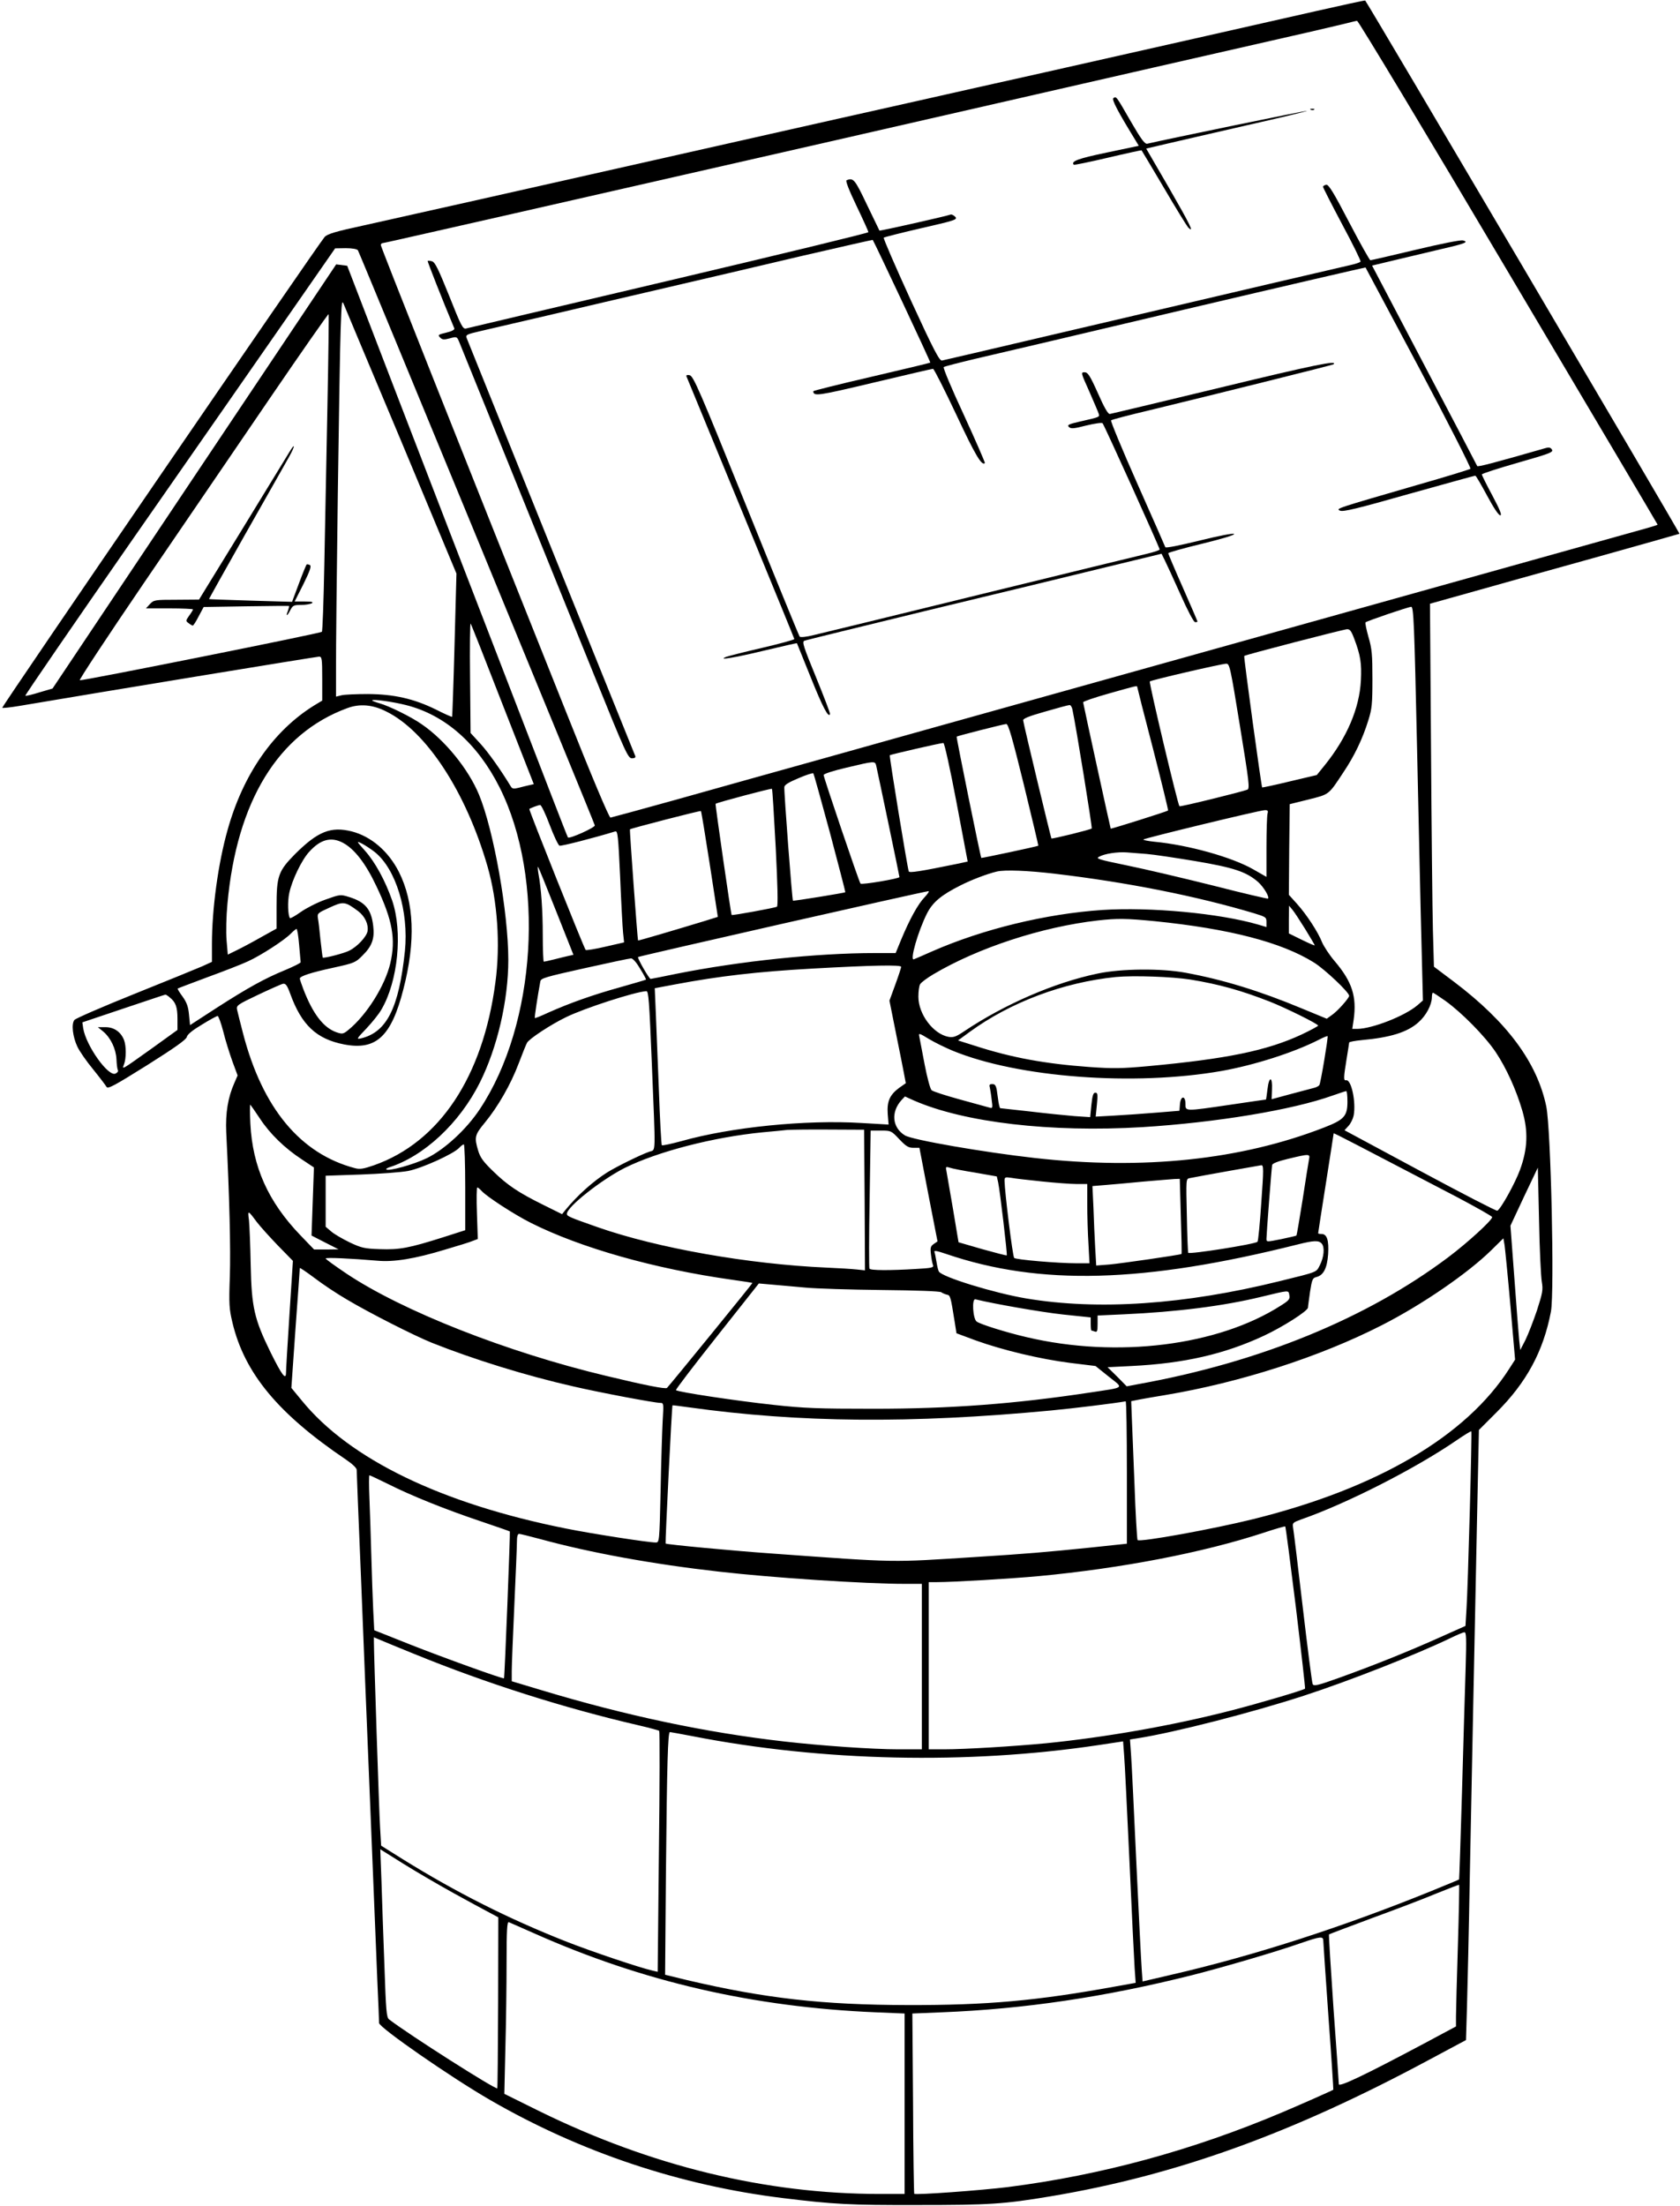 <?xml version="1.0" standalone="no"?>
<!DOCTYPE svg PUBLIC "-//W3C//DTD SVG 20010904//EN"
 "http://www.w3.org/TR/2001/REC-SVG-20010904/DTD/svg10.dtd">
<svg version="1.0" xmlns="http://www.w3.org/2000/svg"
 width="975pt" height="1280pt" viewBox="0 0 975 1280"
 preserveAspectRatio="xMidYMid meet">
<g transform="translate(0,1280) scale(0.1,-0.1)"
fill="#000000" stroke="none">
<path d="M7635 12735 c-290 -66 -889 -201 -1577 -356 -219 -49 -578 -129 -798
-179 -220 -49 -579 -130 -797 -179 -915 -206 -1321 -298 -1718 -387 -231 -52
-514 -115 -630 -141 -167 -36 -214 -50 -231 -68 -33 -36 -1876 -2726 -1871
-2732 3 -2 47 2 99 11 525 89 1726 286 1740 286 16 0 18 -12 18 -127 l0 -128
-48 -29 c-236 -147 -411 -399 -501 -721 -55 -194 -91 -459 -91 -663 l0 -103
-57 -26 c-32 -14 -209 -86 -393 -160 -184 -74 -341 -142 -348 -151 -19 -23
-10 -98 17 -155 12 -26 53 -85 91 -131 38 -47 73 -93 78 -102 8 -14 43 5 235
125 160 101 227 148 231 164 3 15 34 40 88 72 45 28 86 50 91 50 5 0 20 -41
33 -91 12 -50 37 -128 53 -173 l30 -81 -19 -44 c-37 -83 -52 -174 -47 -286 19
-379 26 -679 21 -835 -6 -162 -4 -189 15 -269 70 -294 266 -530 659 -795 37
-25 62 -49 62 -59 0 -10 11 -290 25 -623 13 -332 38 -944 55 -1359 17 -415 35
-858 40 -985 6 -126 10 -236 10 -243 0 -26 416 -315 645 -447 522 -302 1102
-496 1700 -569 292 -36 387 -41 780 -40 420 0 500 5 770 50 730 122 1401 364
2196 791 l217 116 6 201 c3 111 11 444 16 741 6 297 15 747 20 1000 5 253 15
716 21 1029 l12 569 101 101 c175 174 273 355 317 586 21 115 0 1057 -27 1190
-53 255 -227 490 -535 723 l-117 88 -6 212 c-3 117 -8 590 -11 1053 l-6 841
218 61 c120 34 445 125 723 202 278 78 506 142 507 143 3 4 -1817 3092 -1824
3094 -5 1 -134 -27 -288 -62z m1119 -1516 c476 -803 866 -1461 866 -1463 0 -2
-26 -10 -57 -19 -93 -26 -1550 -433 -3853 -1077 -234 -65 -650 -182 -925 -259
-275 -77 -664 -185 -865 -242 -201 -56 -371 -102 -377 -103 -8 -1 -111 244
-256 609 -647 1619 -1077 2703 -1077 2713 0 7 6 12 14 12 8 0 1177 266 2598
590 1421 325 2664 609 2763 631 99 23 203 47 230 54 28 7 55 14 61 14 7 1 402
-656 878 -1460z m-6677 129 c9 -13 1369 -3312 1375 -3337 3 -12 -147 -80 -156
-70 -2 2 -44 110 -94 239 -247 639 -977 2530 -1075 2787 l-112 291 -32 4 -32
4 -823 -1230 -823 -1231 -75 -22 c-41 -13 -79 -22 -83 -20 -4 1 281 416 633
922 353 506 759 1090 903 1297 l262 377 61 1 c38 0 65 -5 71 -12z m254 -1114
l318 -762 -11 -413 c-6 -228 -13 -416 -14 -418 -2 -2 -45 17 -96 43 -127 62
-241 88 -393 89 -66 0 -135 -3 -152 -7 l-33 -8 0 149 c-1 262 20 1802 27 1983
6 165 7 173 20 140 8 -19 158 -378 334 -796z m-431 195 c-6 -299 -14 -711 -18
-916 -4 -204 -10 -375 -14 -379 -9 -9 -1388 -285 -1405 -281 -6 1 162 256 374
567 212 311 538 789 725 1063 187 274 342 496 345 494 2 -3 -1 -249 -7 -548z
m6324 -1971 c10 -453 21 -967 26 -1143 l8 -320 -31 -27 c-73 -63 -263 -137
-350 -138 l-29 0 8 53 c19 135 -9 221 -110 340 -31 36 -63 86 -73 109 -23 59
-90 162 -147 225 l-46 51 2 263 3 263 109 27 c122 31 115 25 202 157 64 95
112 195 145 302 21 66 24 95 24 240 0 142 -3 176 -23 244 -12 43 -20 81 -17
85 9 8 246 89 265 90 14 1 18 -92 34 -821z m-5307 254 l181 -462 -27 -6 c-14
-3 -42 -10 -61 -15 -28 -7 -37 -6 -45 7 -60 99 -132 200 -178 250 l-56 61 -3
321 c-2 176 0 318 3 314 4 -4 87 -215 186 -470z m4942 383 c37 -98 44 -143 39
-243 -8 -161 -81 -332 -209 -491 l-47 -58 -157 -37 c-86 -21 -158 -36 -160
-35 -5 7 -108 759 -104 763 7 7 572 153 596 155 17 1 25 -9 42 -54z m-663
-507 c53 -325 58 -364 43 -370 -34 -13 -390 -101 -394 -96 -10 10 -178 718
-172 724 8 8 410 101 443 103 20 1 24 -16 80 -361z m-596 226 c0 -3 41 -165
92 -360 50 -195 89 -355 87 -357 -11 -7 -331 -108 -333 -105 -2 3 -156 709
-160 733 0 5 67 28 149 51 163 46 165 47 165 38z m-4244 -105 c227 -57 415
-223 543 -477 266 -529 214 -1374 -114 -1867 -77 -117 -204 -234 -308 -285
-74 -36 -223 -78 -235 -65 -3 2 4 7 14 11 204 64 411 257 529 493 101 202 165
476 165 711 0 275 -85 754 -170 959 -61 148 -198 317 -333 409 -61 43 -192
107 -244 121 -24 7 -43 14 -43 17 0 9 122 -8 196 -27z m-115 -37 c233 -114
463 -466 588 -898 58 -200 76 -455 46 -675 -72 -546 -324 -926 -704 -1060 -61
-21 -82 -25 -111 -17 -316 83 -536 347 -649 780 -16 62 -32 125 -35 139 -5 25
0 29 122 87 70 33 135 62 145 64 15 2 24 -10 41 -57 66 -183 153 -264 313
-295 186 -36 274 46 344 320 72 278 63 504 -26 681 -61 120 -161 206 -274 235
-121 30 -196 0 -327 -130 -99 -100 -109 -128 -109 -307 l0 -127 -90 -50 c-49
-28 -113 -62 -142 -76 l-51 -25 -7 83 c-4 47 -2 139 5 212 54 596 295 988 695
1135 72 27 147 21 226 -19z m3983 11 c22 -104 116 -686 112 -690 -6 -7 -230
-62 -234 -58 -3 3 -159 651 -164 685 -2 10 31 24 127 51 72 21 135 38 142 38
6 1 14 -11 17 -26z m-282 -436 c47 -193 85 -353 84 -354 -3 -4 -329 -73 -331
-71 -5 7 -146 701 -143 704 5 4 270 72 288 73 12 1 35 -80 102 -352z m-391
-102 l65 -344 -50 -11 c-229 -47 -288 -56 -292 -46 -9 28 -114 669 -110 674 5
4 289 70 311 71 6 1 40 -154 76 -344z m-466 213 c12 -53 135 -640 135 -647 0
-9 -218 -46 -226 -38 -8 8 -214 616 -214 630 0 7 56 25 133 43 164 39 165 39
172 12z m-268 -391 c50 -188 90 -343 89 -344 -4 -4 -300 -52 -304 -49 -5 5
-53 638 -50 660 2 13 28 28 83 51 44 19 82 31 85 28 3 -2 46 -158 97 -346z
m-315 -85 c11 -221 14 -339 7 -343 -12 -7 -259 -52 -263 -48 -4 6 -96 642 -93
645 7 7 323 91 327 87 3 -2 12 -156 22 -341z m-1312 132 c24 -64 50 -118 57
-121 9 -4 200 45 324 83 14 4 17 -27 28 -263 6 -148 14 -293 17 -324 l6 -57
-109 -25 c-59 -14 -111 -22 -114 -19 -10 11 -331 814 -327 818 6 5 52 23 63
23 6 1 31 -51 55 -115z m929 -228 l47 -306 -80 -25 c-181 -55 -381 -114 -383
-112 -3 3 -50 642 -47 645 4 5 409 110 412 106 2 -1 25 -140 51 -308z m3237
292 c-3 -13 -6 -100 -6 -195 l0 -171 -77 44 c-124 71 -380 142 -574 160 -38 4
-67 10 -63 13 8 8 672 169 703 170 19 1 22 -3 17 -21z m-5368 -167 c68 -35
134 -120 197 -254 93 -196 113 -306 80 -447 -31 -130 -136 -298 -242 -385 -30
-25 -36 -26 -69 -15 -76 26 -138 106 -194 252 -11 29 -20 56 -20 60 0 14 65
35 194 63 123 27 130 30 171 72 54 53 70 98 61 170 -11 97 -46 139 -139 168
-52 16 -52 16 -139 -15 -48 -17 -112 -50 -143 -72 -31 -22 -59 -38 -62 -35
-12 13 -15 97 -4 146 16 75 72 191 115 238 65 72 126 89 194 54z m186 -54
c124 -98 199 -346 176 -575 -35 -331 -105 -471 -255 -507 -28 -6 -26 -3 31 57
33 35 73 84 88 111 96 164 124 450 62 632 -40 115 -99 223 -158 289 -51 57
-51 58 -17 41 19 -10 51 -31 73 -48z m4481 -12 c39 -3 165 -22 280 -41 225
-38 298 -62 367 -122 32 -29 67 -87 57 -96 -2 -2 -145 31 -316 75 -172 43
-397 96 -500 117 -169 35 -186 40 -164 51 32 18 107 29 161 25 25 -2 77 -6
115 -9z m-3427 -333 l100 -252 -27 -6 c-14 -3 -51 -12 -82 -20 -31 -8 -60 -14
-63 -14 -3 0 -6 69 -6 153 0 144 -9 274 -26 363 -3 21 -4 37 -1 34 3 -3 50
-119 105 -258z m2896 218 c416 -49 819 -129 1154 -229 68 -21 72 -23 72 -51
l0 -29 -47 14 c-226 66 -627 103 -906 85 -327 -22 -693 -111 -987 -240 -52
-23 -100 -44 -106 -46 -26 -11 24 163 76 266 33 65 83 107 195 163 63 32 155
67 210 80 46 11 180 6 339 -13z m-758 -136 c-38 -39 -87 -128 -136 -246 l-32
-78 -121 0 c-336 0 -784 -47 -1150 -120 -81 -17 -149 -30 -151 -30 -9 0 -78
121 -73 127 5 5 1660 381 1685 382 7 1 -3 -15 -22 -35z m-3287 -81 c39 -30 61
-77 54 -117 -7 -32 -58 -88 -106 -112 -28 -15 -148 -46 -154 -40 -1 1 -7 47
-13 102 -5 54 -12 112 -15 127 -4 27 -1 30 68 61 80 37 89 36 166 -21z m5496
-104 c30 -49 55 -91 55 -94 0 -3 -34 12 -75 32 l-75 37 0 81 1 80 20 -24 c11
-13 44 -64 74 -112z m-873 46 c433 -44 735 -122 924 -240 64 -40 204 -173 204
-193 0 -13 -68 -90 -101 -112 l-29 -21 -143 59 c-247 103 -460 168 -677 208
-141 26 -374 24 -510 -5 -250 -52 -540 -178 -773 -334 -49 -33 -64 -38 -93
-33 -88 17 -174 131 -174 233 0 30 4 62 10 72 5 10 40 36 77 58 260 154 630
275 953 312 115 13 167 12 332 -4z m-4966 -137 c5 -51 8 -97 9 -101 0 -5 -41
-25 -91 -46 -117 -48 -215 -102 -400 -221 l-151 -98 -6 60 c-4 46 -13 71 -37
105 -18 24 -31 46 -29 47 2 2 80 31 173 66 93 34 199 75 235 92 75 34 214 124
250 162 14 14 28 26 32 26 4 0 11 -42 15 -92z m1979 -139 c21 -33 36 -62 34
-63 -2 -2 -71 -22 -152 -45 -159 -44 -295 -93 -416 -147 -41 -19 -75 -33 -77
-31 -3 2 17 133 32 213 3 18 31 26 256 76 139 31 261 57 270 57 10 1 31 -22
53 -60z m1515 11 c0 -5 -15 -51 -34 -103 l-34 -93 48 -240 c27 -131 47 -239
47 -239 -1 -1 -19 -13 -40 -28 -54 -41 -70 -78 -65 -151 l5 -61 -156 9 c-326
20 -759 -24 -1046 -105 -59 -16 -110 -27 -114 -24 -3 3 -11 146 -17 318 -7
172 -15 375 -18 452 l-6 141 117 22 c260 49 480 74 798 92 345 19 515 23 515
10z m1680 -74 c165 -27 294 -63 460 -128 89 -35 280 -129 280 -139 0 -3 -44
-27 -97 -52 -200 -93 -433 -141 -888 -183 -153 -14 -204 -15 -344 -5 -259 19
-449 54 -663 123 l-98 31 67 49 c237 173 544 288 848 319 104 10 327 2 435
-15z m-3127 -488 c22 -543 24 -497 -13 -510 -48 -16 -190 -86 -245 -120 -84
-53 -174 -134 -243 -218 l-20 -25 -105 52 c-146 72 -211 115 -295 197 -58 56
-75 80 -87 120 -23 77 -20 91 38 161 76 92 151 222 197 344 22 58 44 113 49
121 13 23 137 105 226 148 106 52 399 147 466 151 13 1 17 -53 32 -421z m4605
365 c95 -68 230 -205 292 -297 62 -93 119 -218 155 -341 35 -120 31 -222 -14
-344 -28 -76 -109 -223 -131 -236 -5 -3 -206 101 -448 231 l-439 236 23 25
c13 14 26 41 30 60 15 79 -14 212 -44 205 -15 -3 -15 13 3 123 8 50 15 93 15
96 0 4 33 10 73 14 167 15 266 46 330 104 44 39 76 100 77 144 0 15 3 27 6 27
3 0 35 -21 72 -47z m-7402 19 c34 -27 44 -56 44 -124 l0 -64 -147 -106 c-184
-131 -175 -126 -163 -93 13 34 13 106 0 140 -18 47 -58 75 -107 75 l-45 0 32
-26 c43 -37 73 -100 76 -161 1 -29 5 -57 8 -62 4 -6 -2 -15 -13 -20 -41 -22
-171 160 -188 262 l-5 35 238 80 c132 44 241 81 244 81 3 0 15 -7 26 -17z
m4544 -309 c380 -156 1053 -206 1560 -117 190 34 416 106 562 180 27 14 51 24
53 22 4 -5 -40 -272 -48 -284 -4 -6 -19 -14 -34 -17 -16 -4 -76 -20 -136 -36
l-107 -29 2 55 c4 79 -17 81 -26 3 -4 -33 -8 -60 -9 -60 -1 0 -94 -13 -207
-30 -266 -39 -260 -39 -260 5 0 50 -28 48 -32 -2 l-3 -38 -135 -11 c-74 -6
-184 -14 -243 -17 l-108 -6 7 70 c6 59 4 69 -9 69 -12 0 -17 -16 -23 -71 l-7
-71 -91 6 c-50 4 -167 16 -259 27 -93 10 -170 19 -172 19 -2 0 -7 16 -10 35
-3 19 -7 51 -10 70 -5 27 -11 35 -26 35 -15 0 -19 -5 -15 -17 2 -10 8 -42 11
-72 7 -49 6 -53 -11 -48 -11 3 -87 24 -171 47 -84 23 -158 47 -166 54 -8 6
-26 72 -41 151 -15 77 -29 150 -31 162 -5 20 0 19 57 -16 35 -21 97 -51 138
-68z m2290 -295 c0 -84 -19 -105 -135 -150 -483 -188 -1049 -248 -1680 -177
-295 33 -711 105 -753 131 -74 45 -83 135 -20 205 l20 21 51 -23 c292 -128
795 -187 1327 -155 431 27 872 100 1106 184 38 13 72 25 77 25 4 1 7 -27 7
-61z m-6311 -99 c58 -88 143 -171 244 -237 l69 -46 -7 -197 -7 -198 78 -40 79
-40 -71 -1 -71 0 -80 83 c-187 195 -277 396 -290 647 -3 63 -3 113 0 110 3 -3
28 -39 56 -81z m3509 -472 l2 -408 -47 5 c-27 3 -106 8 -178 11 -451 20 -979
113 -1325 234 -165 58 -180 64 -180 78 0 40 199 197 335 266 191 95 515 179
801 207 60 5 125 12 144 14 19 1 127 3 240 2 l205 -1 3 -408z m201 353 c39
-41 53 -50 82 -50 l35 0 52 -271 53 -272 -22 -15 c-18 -13 -21 -21 -16 -61 3
-25 8 -53 12 -62 5 -14 -9 -17 -101 -22 -148 -9 -262 -9 -268 2 -3 4 -3 187 1
405 l6 396 60 0 c58 0 60 -1 106 -50z m3239 -337 c111 -59 202 -110 202 -115
0 -18 -143 -149 -255 -233 -471 -354 -1093 -609 -1798 -736 l-68 -13 -55 56
-56 55 139 7 c305 15 540 69 769 176 109 51 254 143 255 163 0 7 6 48 12 92
11 71 15 80 36 85 42 10 63 51 69 133 5 81 -7 117 -38 117 -11 0 -20 2 -20 4
0 2 20 133 45 290 25 158 45 288 45 290 0 4 141 -70 718 -371z m-5758 58 l0
-249 -128 -41 c-199 -63 -254 -73 -367 -69 -90 3 -107 7 -175 39 -41 20 -90
48 -107 63 l-33 28 0 148 0 148 203 7 c111 4 236 13 277 21 80 16 263 99 295
134 10 11 22 20 27 20 4 0 8 -112 8 -249z m4897 162 c-3 -16 -20 -120 -37
-233 -18 -113 -34 -207 -36 -209 -2 -2 -42 -11 -89 -21 -85 -17 -85 -17 -85 3
0 24 29 404 33 427 1 9 33 22 92 36 125 30 129 30 122 -3z m-277 -252 c-8
-121 -18 -223 -22 -226 -13 -14 -393 -74 -402 -64 -2 2 -6 100 -8 217 -5 210
-5 212 16 216 64 13 403 73 416 75 14 1 14 -23 0 -218z m-1660 175 l125 -22 8
-35 c10 -45 54 -419 50 -423 -2 -2 -66 15 -142 36 l-138 40 -32 192 c-18 105
-35 204 -38 220 -6 26 -4 28 18 21 13 -5 80 -18 149 -29z m3288 -633 c8 -47 5
-63 -28 -166 -21 -62 -51 -139 -67 -172 l-30 -58 -6 54 c-3 30 -16 192 -28
360 l-23 307 79 169 80 168 7 -305 c3 -168 11 -328 16 -357z m-2903 582 c77
-8 168 -15 203 -15 l62 0 0 -117 c0 -65 3 -169 7 -230 l6 -113 -73 0 c-111 0
-354 21 -364 31 -9 8 -55 382 -56 447 0 22 3 23 38 18 20 -4 100 -13 177 -21z
m808 -202 c4 -119 6 -217 4 -219 -6 -5 -350 -55 -418 -61 l-77 -6 -6 104 c-3
57 -8 161 -10 231 l-6 126 73 6 c39 3 140 12 222 20 83 7 164 14 181 15 l31 1
6 -217z m-4057 146 c30 -33 190 -137 286 -185 289 -145 717 -266 1163 -329 66
-9 121 -18 122 -19 2 -2 -474 -586 -496 -609 -8 -8 -126 15 -350 69 -579 138
-1185 377 -1510 594 -67 45 -121 84 -121 88 0 7 148 0 300 -13 95 -9 218 11
395 65 72 21 143 43 159 50 l29 11 -5 149 c-3 83 -2 150 2 150 4 0 15 -9 26
-21z m-1306 -179 c19 -25 74 -86 122 -136 l88 -90 -20 -310 c-11 -170 -20
-322 -20 -338 0 -47 -23 -17 -90 118 -94 192 -110 260 -115 506 -2 113 -7 230
-10 260 -8 60 -7 60 45 -10z m7276 -487 l27 -312 -34 -53 c-250 -391 -764
-693 -1484 -872 -238 -59 -659 -135 -673 -122 -3 4 -12 152 -18 329 -7 177
-14 357 -16 399 l-3 78 50 10 c28 5 93 17 145 25 437 73 900 222 1260 406 232
118 499 301 636 436 l69 68 7 -40 c3 -22 19 -180 34 -352z m-1095 361 c18 -21
13 -78 -11 -125 -22 -42 -7 -37 -235 -93 -550 -136 -1052 -170 -1469 -100
-185 31 -488 124 -507 156 -4 6 -10 31 -14 56 -4 24 -9 51 -12 58 -3 10 16 6
69 -12 543 -185 1145 -169 2038 55 95 24 124 25 141 5z m-5658 -324 c129 -77
389 -209 493 -251 241 -96 546 -191 824 -254 156 -36 469 -95 502 -95 20 0 20
-4 14 -102 -3 -57 -9 -239 -12 -405 -7 -302 -7 -303 -29 -303 -42 0 -372 51
-520 81 -722 144 -1256 402 -1533 742 l-61 74 24 344 c14 189 25 347 25 351 0
4 38 -22 85 -57 47 -36 131 -92 188 -125z m2662 69 c61 -6 260 -12 443 -14
203 -2 337 -7 345 -13 6 -5 21 -11 32 -14 20 -3 22 -9 45 -154 l11 -70 113
-42 c156 -56 373 -108 547 -130 l147 -18 76 -61 c89 -71 101 -61 -109 -93
-437 -66 -807 -94 -1255 -94 -324 0 -404 3 -585 23 -205 22 -552 74 -562 85
-3 3 104 143 238 312 l243 307 80 -7 c45 -4 131 -12 191 -17z m2808 -45 c4
-22 -3 -30 -49 -59 -365 -234 -951 -307 -1474 -184 -117 27 -271 75 -292 91
-22 17 -29 135 -7 129 106 -26 379 -74 507 -88 l162 -17 0 -38 c0 -21 2 -38 4
-38 2 0 11 -3 20 -6 13 -5 16 2 16 43 l0 50 153 7 c308 14 576 48 795 101 170
41 159 40 165 9z m-943 -1027 l0 -414 -207 -22 c-263 -27 -382 -37 -668 -55
-506 -32 -438 -34 -1185 20 -215 15 -612 52 -617 58 -3 3 36 799 40 802 1 1
45 -5 97 -12 637 -89 1288 -95 2100 -18 128 12 363 41 433 53 4 0 7 -185 7
-412z m1990 -229 c-7 -255 -15 -508 -19 -563 l-6 -99 -150 -67 c-183 -82 -380
-161 -580 -233 -131 -47 -151 -51 -157 -37 -4 9 -30 212 -58 451 -28 239 -53
446 -56 460 -4 23 1 27 48 44 264 92 663 295 903 460 44 30 81 53 84 51 2 -2
-2 -212 -9 -467z m-6279 162 c132 -67 336 -149 539 -217 91 -31 167 -57 169
-59 3 -3 -30 -847 -34 -852 -5 -5 -347 118 -547 197 l-206 82 -6 117 c-3 64
-8 207 -11 317 -3 110 -8 260 -11 333 -3 72 -3 132 0 132 4 0 51 -23 107 -50z
m5270 -718 c31 -257 55 -469 53 -470 -6 -8 -273 -87 -434 -128 -339 -87 -722
-154 -1070 -189 -191 -18 -469 -35 -590 -35 l-90 0 0 485 0 485 48 0 c93 0
430 20 592 35 478 45 952 136 1305 252 66 22 122 38 124 36 3 -2 30 -214 62
-471z m-4386 398 c292 -80 656 -146 1037 -189 314 -36 851 -71 1079 -71 l99 0
0 -480 0 -480 -137 0 c-149 0 -448 21 -658 45 -458 52 -921 150 -1412 298
l-173 52 0 60 c0 33 7 204 15 380 8 176 15 341 15 368 0 31 4 47 13 47 6 0 62
-14 122 -30z m5371 -747 c-4 -115 -13 -437 -21 -717 -8 -280 -16 -510 -17
-511 -2 -2 -75 -32 -163 -68 -518 -210 -1029 -375 -1507 -485 l-167 -39 -5 71
c-3 39 -17 316 -31 616 -14 300 -27 584 -31 631 l-6 86 44 7 c217 34 667 150
965 247 267 87 648 237 848 333 39 19 76 35 84 35 11 1 12 -35 7 -206z m-6101
80 c414 -169 863 -312 1298 -413 65 -15 120 -30 123 -33 3 -3 3 -319 -2 -702
l-7 -696 -30 7 c-72 16 -355 111 -507 171 -331 131 -631 282 -942 475 l-126
79 -6 102 c-6 94 -36 1016 -36 1080 l0 27 38 -16 c20 -9 109 -45 197 -81z
m1615 -477 c753 -147 1595 -165 2352 -52 l146 22 6 -80 c4 -45 17 -322 31
-616 13 -294 27 -573 30 -620 l6 -85 -123 -22 c-451 -82 -740 -108 -1198 -107
-497 1 -831 39 -1283 145 l-127 31 5 611 c6 611 11 797 23 797 4 0 63 -11 132
-24z m-1390 -909 c85 -47 179 -98 208 -113 l54 -29 -1 -494 c-1 -272 -3 -496
-5 -498 -9 -9 -514 312 -628 400 -15 12 -18 50 -27 313 -6 164 -14 383 -17
487 l-7 187 134 -84 c74 -46 204 -122 289 -169z m5831 -306 c-6 -193 -11 -377
-11 -410 l0 -59 -187 -100 c-342 -182 -493 -254 -493 -235 0 10 -14 208 -31
441 -16 233 -28 426 -26 428 2 2 114 44 248 94 134 49 303 113 374 143 72 29
132 52 133 51 2 -1 -1 -160 -7 -353z m-5358 70 c627 -279 1268 -427 1980 -457
l167 -7 0 -523 0 -524 -144 0 c-662 0 -1327 162 -1975 480 l-204 101 6 262 c4
144 7 369 7 501 0 186 3 237 13 233 6 -3 74 -32 150 -66z m4577 -44 c0 -12 14
-211 30 -441 17 -230 29 -420 28 -421 -6 -5 -196 -89 -298 -132 -520 -220
-1049 -364 -1591 -433 -153 -19 -536 -47 -543 -39 -2 2 -6 239 -7 525 l-4 521
170 7 c481 19 950 89 1455 216 181 46 482 134 625 184 122 42 135 43 135 13z"/>
<path d="M6462 12231 c-12 -7 24 -76 129 -247 l18 -30 -185 -39 c-168 -35
-211 -51 -192 -71 3 -2 92 16 198 41 106 25 194 44 195 43 2 -2 60 -100 130
-218 69 -118 133 -221 140 -229 39 -39 13 14 -109 226 l-134 231 107 25 c58
14 269 62 468 108 200 45 361 84 359 86 -3 3 -817 -165 -928 -191 -14 -3 -36
27 -94 127 -87 151 -85 149 -102 138z"/>
<path d="M7608 12163 c7 -3 16 -2 19 1 4 3 -2 6 -13 5 -11 0 -14 -3 -6 -6z"/>
<path d="M4913 11754 c-7 -3 14 -57 58 -149 38 -79 69 -148 69 -152 0 -5 -521
-131 -1157 -281 -637 -150 -1167 -275 -1178 -278 -19 -5 -29 15 -98 189 -63
156 -82 196 -100 201 -11 3 -23 4 -25 2 -2 -3 83 -220 155 -392 2 -7 -16 -17
-47 -24 -47 -11 -50 -14 -36 -28 13 -14 23 -14 57 -5 40 11 41 10 54 -21 14
-33 469 -1158 787 -1943 179 -443 193 -473 216 -473 15 0 22 5 19 13 -27 65
-968 2398 -978 2424 -8 20 -3 23 84 43 51 12 225 52 387 90 162 38 468 110
680 159 212 49 569 133 794 186 225 52 410 94 411 93 11 -16 337 -709 334
-712 -2 -2 -156 -39 -341 -82 -186 -43 -338 -81 -338 -84 1 -31 26 -27 350 50
184 44 340 80 345 80 6 -1 66 -120 135 -266 110 -235 148 -299 166 -281 2 2
-52 127 -121 277 -70 150 -123 276 -118 280 4 4 87 25 183 48 96 22 645 151
1219 287 574 135 1045 244 1046 243 1 -2 140 -263 310 -581 169 -318 303 -582
299 -587 -5 -4 -144 -47 -309 -94 -472 -137 -474 -137 -448 -149 18 -8 101 12
400 97 208 58 381 106 385 106 4 0 34 -52 68 -115 37 -69 67 -115 77 -115 11
0 -2 32 -46 115 -34 63 -61 118 -61 122 0 5 94 35 209 68 185 53 207 61 198
76 -8 13 -17 15 -41 8 -292 -84 -391 -110 -393 -103 -2 5 -140 269 -307 586
l-303 577 146 35 c80 19 198 47 261 62 135 31 156 40 120 49 -15 3 -122 -18
-277 -55 -138 -33 -255 -60 -260 -60 -4 0 -60 99 -123 220 -90 173 -119 220
-133 218 -10 -2 -18 -7 -19 -11 0 -5 50 -103 111 -218 62 -115 110 -213 107
-217 -3 -5 -31 -14 -63 -21 -55 -12 -516 -120 -1775 -415 -315 -74 -581 -136
-591 -138 -15 -2 -47 58 -182 352 -89 195 -160 358 -156 361 3 3 101 28 218
55 198 45 211 50 197 66 -9 9 -21 15 -27 13 -31 -11 -410 -96 -413 -93 -1 2
-34 70 -73 151 -70 147 -78 157 -118 141z"/>
<path d="M7090 10553 c-349 -84 -641 -154 -649 -155 -10 -2 -33 38 -69 120
-47 105 -59 122 -78 122 -22 0 -21 -3 28 -112 27 -62 52 -120 55 -130 5 -18 5
-18 -110 -44 -65 -15 -75 -20 -64 -31 12 -12 27 -11 101 8 50 12 91 18 95 13
10 -11 331 -721 331 -732 0 -5 -35 -16 -77 -26 -43 -10 -478 -116 -968 -236
-489 -120 -923 -226 -963 -235 -43 -11 -76 -14 -81 -9 -4 5 -144 347 -311 761
-271 671 -306 752 -328 756 -14 3 -21 0 -18 -7 149 -360 626 -1519 626 -1524
0 -4 -84 -27 -187 -51 -104 -24 -197 -48 -208 -52 -58 -23 51 -5 220 36 104
25 189 44 190 43 1 -2 37 -91 80 -198 69 -172 104 -239 112 -213 2 4 -35 100
-81 213 -73 178 -82 206 -68 212 9 4 337 84 727 179 391 94 853 206 1028 249
l318 77 18 -36 c10 -20 51 -109 91 -198 42 -95 78 -163 86 -163 8 0 14 2 14 3
0 2 -38 91 -85 197 -47 106 -85 196 -85 200 0 4 88 29 196 55 118 29 192 51
186 57 -5 5 -85 -10 -202 -39 -114 -28 -195 -44 -197 -38 -2 6 -75 172 -163
370 -88 198 -156 363 -152 366 4 4 102 30 217 57 412 100 1070 264 1074 268
27 25 -107 -2 -649 -133z"/>
<path d="M1680 10178 c-11 -18 -133 -218 -272 -445 l-253 -412 -131 -1 c-126
0 -131 -1 -154 -25 l-23 -25 136 0 c75 0 137 -3 137 -6 0 -3 -10 -20 -22 -36
-21 -30 -21 -31 -3 -44 10 -8 21 -14 24 -14 3 0 19 24 34 54 l29 54 246 4
c136 2 248 3 250 2 1 -1 -2 -13 -7 -28 -14 -35 -5 -33 14 4 14 27 20 30 63 30
26 0 54 5 62 10 11 7 -2 10 -43 10 l-57 0 51 101 c38 77 47 104 38 110 -7 4
-16 6 -19 4 -3 -2 -23 -51 -45 -110 l-40 -107 -240 7 c-132 4 -241 8 -242 9
-1 0 95 172 213 381 119 209 231 408 251 443 36 64 38 88 3 30z"/>
</g>
</svg>
